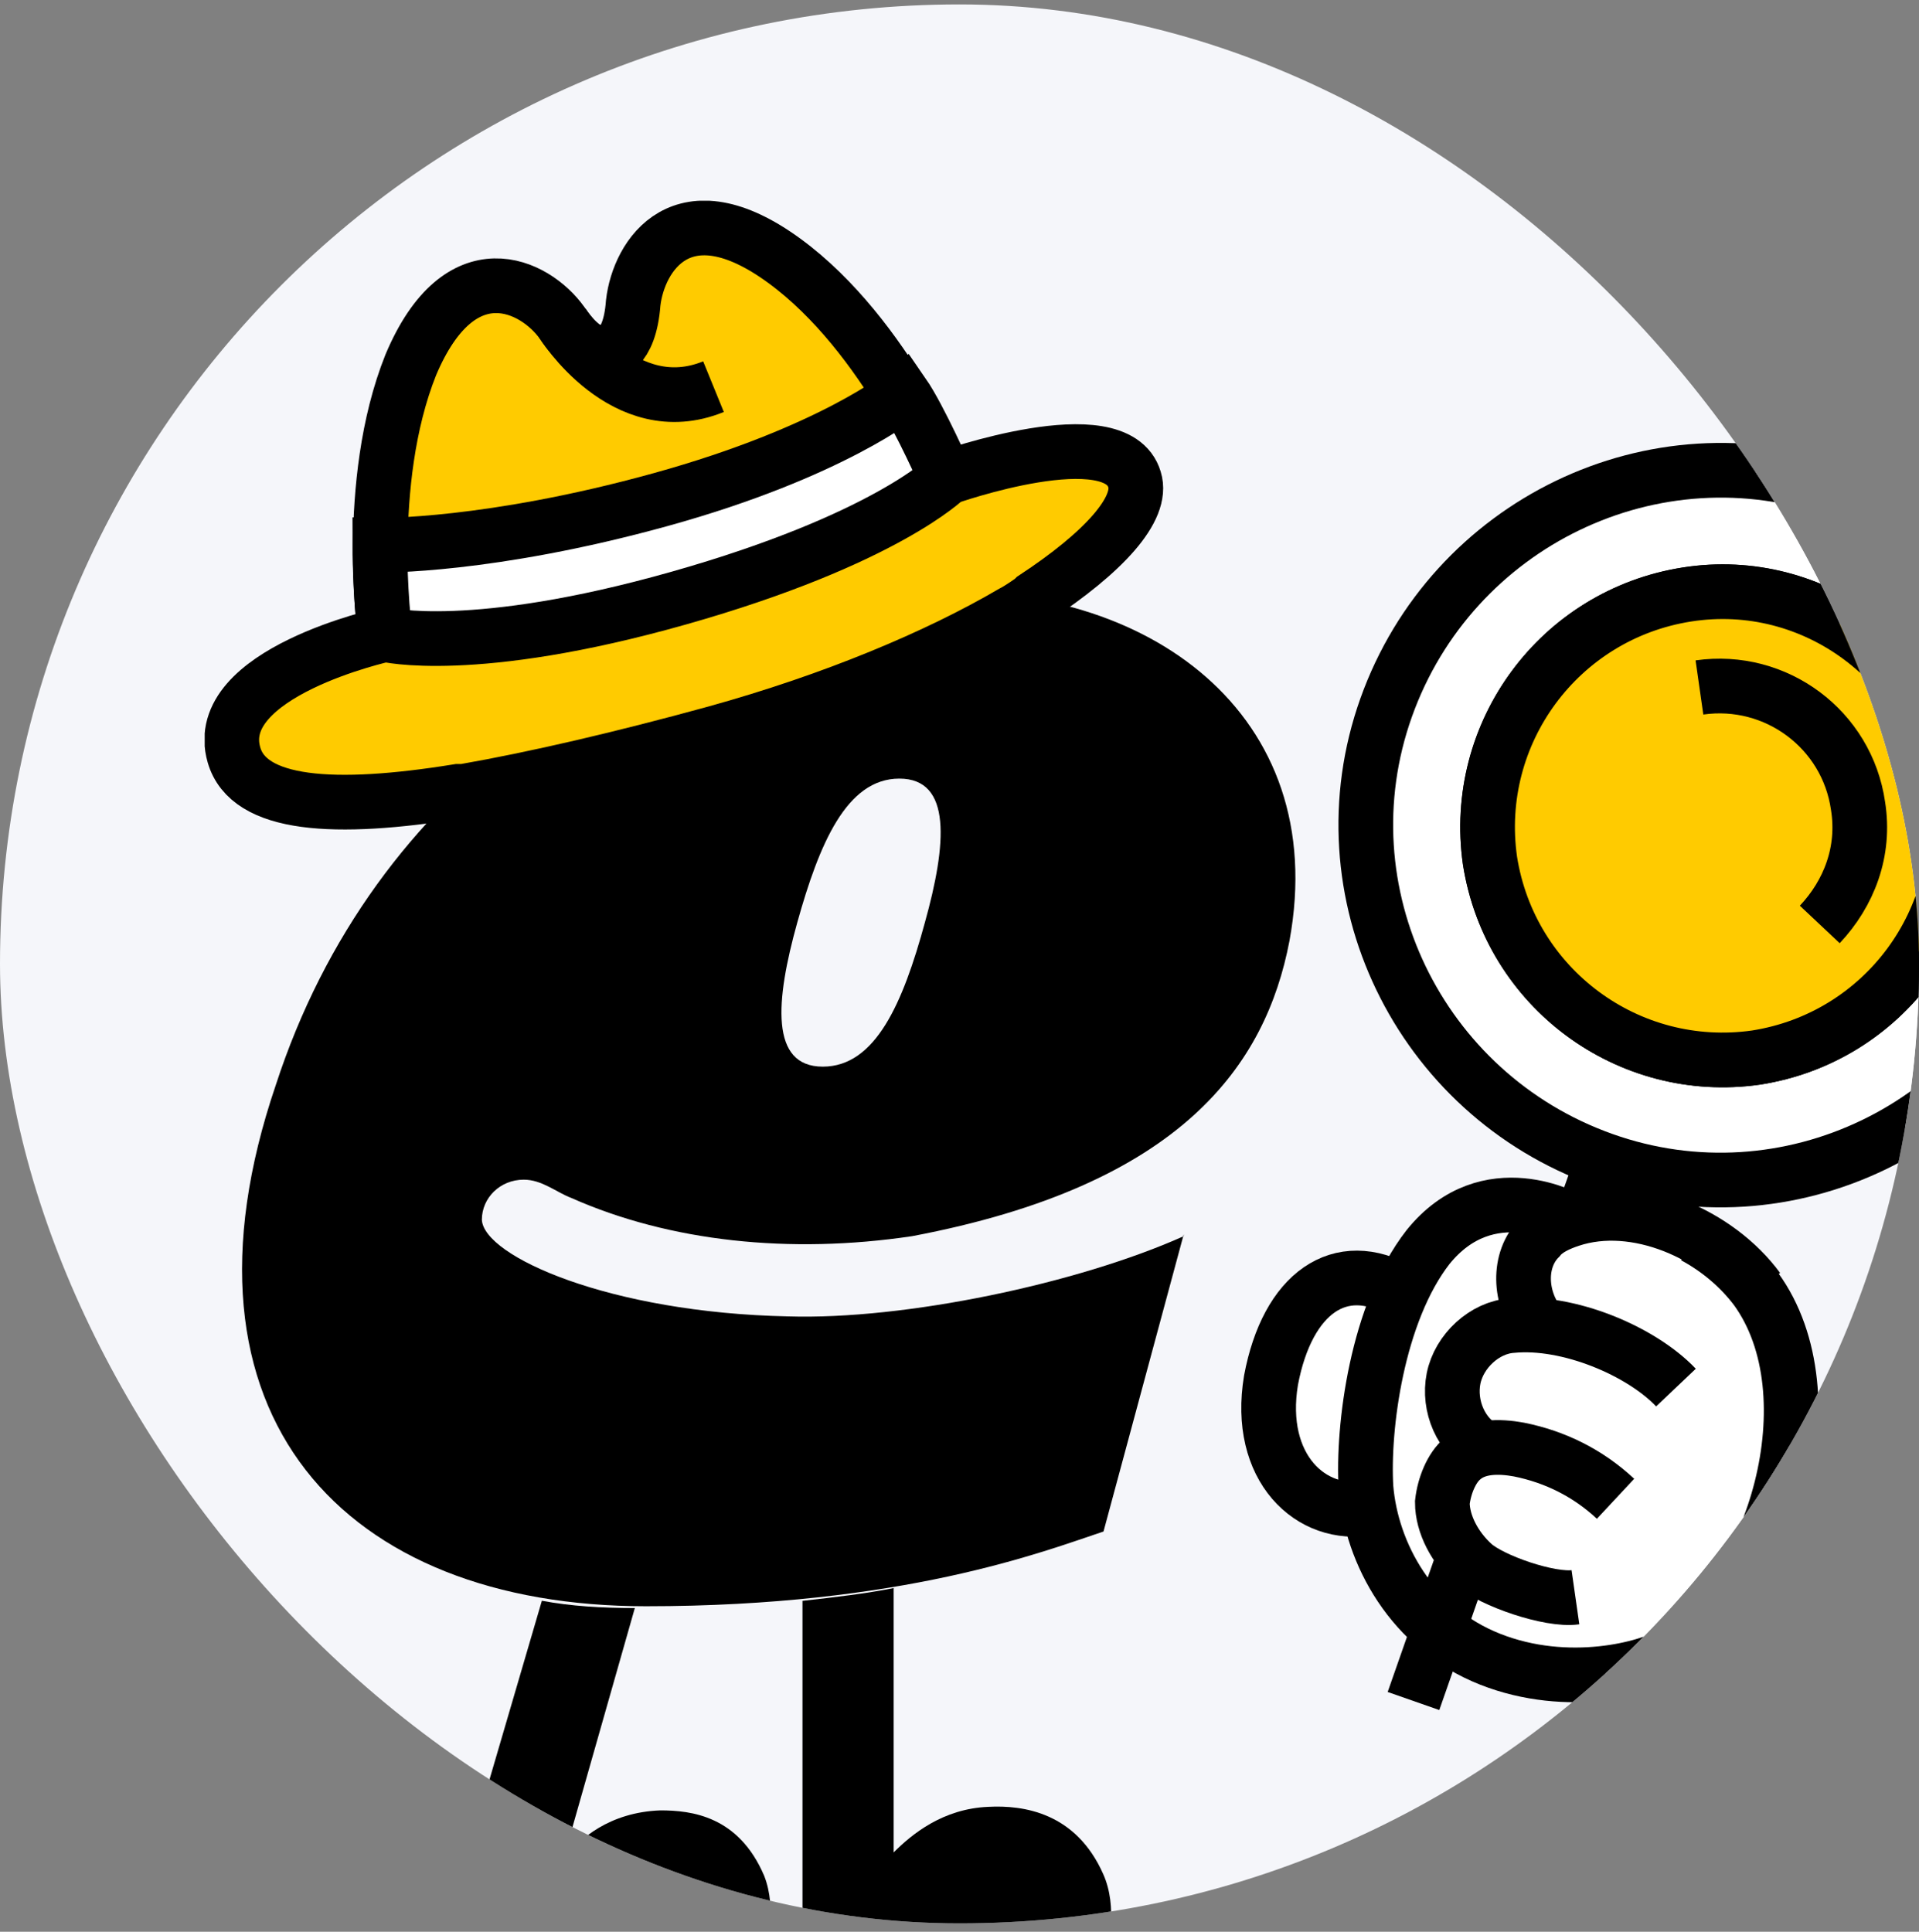<svg width="150" height="151" viewBox="0 0 150 151" fill="none" xmlns="http://www.w3.org/2000/svg">
<rect x="0" y="0" width="150" height="151" fill="#808080" stroke="none"/>
<g clip-path="url(#clip0_31_10785)">
<rect y="0.346" width="150" height="150" rx="75" fill="#F5F6FA"/>
<g clip-path="url(#clip1_31_10785)">
<path d="M92.527 96.629C84.262 100.334 70.724 103.184 61.605 102.899C47.639 102.614 37.807 98.197 37.665 95.347C37.665 93.637 39.09 92.212 40.942 92.212C42.367 92.212 43.507 93.209 44.647 93.637C52.342 97.057 61.747 98.054 71.294 96.629C92.384 92.639 98.939 83.234 100.792 73.544C104.069 55.732 89.534 45.472 72.719 46.327C49.349 47.467 29.115 61.574 21.562 84.802C12.727 110.737 26.977 125.556 50.489 125.556C70.582 125.556 81.554 121.281 86.257 119.714L92.527 96.487V96.629ZM72.292 72.119C70.582 78.389 68.444 83.377 64.312 83.377C60.179 83.377 60.607 78.247 62.317 72.119C64.027 65.992 66.164 60.862 70.297 60.862C74.429 60.862 74.002 65.992 72.292 72.119Z" fill="black"/>
<path d="M143.69 38.352C129.297 33.222 113.48 40.917 108.35 55.309C103.22 69.701 110.915 85.519 125.307 90.649C139.7 95.779 155.517 88.084 160.647 73.692C165.777 59.299 158.082 43.482 143.69 38.352ZM137.277 82.669C127.302 84.094 118.04 77.254 116.472 67.279C115.047 57.304 121.887 48.042 131.862 46.474C141.837 44.907 151.1 51.889 152.667 61.864C154.092 71.839 147.252 81.101 137.277 82.669Z" fill="white" stroke="black" stroke-width="4.275" stroke-miterlimit="10"/>
<path d="M137.27 82.665C127.295 84.09 118.033 77.25 116.465 67.275C115.04 57.3 121.88 48.038 131.855 46.47C141.83 44.903 151.092 51.885 152.66 61.86C154.085 71.835 147.245 81.097 137.27 82.665Z" fill="#FFCB00" stroke="black" stroke-width="4.275" stroke-miterlimit="10"/>
<path d="M132.838 53.737C138.823 52.882 144.38 57.014 145.235 62.999C145.805 66.562 144.523 69.839 142.243 72.262" stroke="black" stroke-width="4.275" stroke-miterlimit="10"/>
<path d="M107.044 117.867C102.484 118.722 98.209 114.732 99.349 107.892C100.631 101.052 104.764 98.202 109.466 100.91" fill="white"/>
<path d="M107.044 117.867C102.484 118.722 98.209 114.732 99.349 107.892C100.631 101.052 104.764 98.202 109.466 100.91" stroke="black" stroke-width="4.275" stroke-miterlimit="10"/>
<path d="M122.734 95.35C122.734 95.35 116.321 91.645 111.619 97.487C107.629 102.617 106.489 111.595 106.774 116.297C107.201 121.427 110.336 127.27 116.464 129.692C122.591 132.115 128.861 130.405 130.714 129.265C138.694 124.562 143.254 109.03 137.269 100.765C135.986 99.055 134.276 97.63 132.424 96.632" fill="white"/>
<path d="M122.734 95.35C122.734 95.35 116.321 91.645 111.619 97.487C107.629 102.617 106.489 111.595 106.774 116.297C107.201 121.427 110.336 127.27 116.464 129.692C122.591 132.115 128.861 130.405 130.714 129.265C138.694 124.562 143.254 109.03 137.269 100.765C135.986 99.055 134.276 97.63 132.424 96.632" stroke="black" stroke-width="4.275" stroke-miterlimit="10"/>
<path d="M126.28 117.156C124.142 115.161 121.577 113.878 118.727 113.308C117.16 113.023 115.45 113.024 114.31 114.021C113.455 114.733 112.885 116.158 112.742 117.441C112.742 119.151 113.74 121.003 115.165 122.286C116.59 123.568 121.15 125.136 123.145 124.851" stroke="black" stroke-width="4.275" stroke-miterlimit="10"/>
<path d="M131.004 108.464C128.297 105.614 122.597 103.192 118.179 103.619C116.042 103.762 114.047 105.614 113.619 107.752C113.192 109.889 114.189 112.312 116.184 113.309" stroke="black" stroke-width="4.275" stroke-miterlimit="10"/>
<path d="M137.419 100.765C134.284 96.49 127.872 93.64 122.742 95.35C121.887 95.635 120.889 96.062 120.319 96.775C118.609 98.485 118.752 101.477 120.319 103.472" stroke="black" stroke-width="4.275" stroke-miterlimit="10"/>
<path d="M114.476 121.564L110.486 132.964" stroke="black" stroke-width="4.275" stroke-miterlimit="10"/>
<path d="M125.302 90.643L123.734 95.06" stroke="black" stroke-width="4.275" stroke-miterlimit="10"/>
<path d="M59.17 153.342H34.09L42.355 125.127C44.635 125.554 47.057 125.697 49.622 125.697L44.065 145.219H44.207C45.205 143.794 47.627 141.657 51.617 141.514C54.04 141.514 57.745 141.942 59.74 146.644C60.737 149.209 60.025 152.344 59.312 153.342H59.17Z" fill="black"/>
<path d="M86.098 153.349H62.728V125.134C65.293 124.849 67.716 124.564 69.853 124.137V144.799C71.278 143.374 73.701 141.379 77.263 141.237C79.971 141.094 84.103 141.664 86.241 146.509C87.381 149.074 86.668 152.209 86.241 153.207L86.098 153.349Z" fill="black"/>
<path d="M74.004 37.496C74.004 37.496 69.159 42.483 53.057 46.901C36.955 51.318 30.115 49.751 30.115 49.751C30.115 49.751 28.405 37.781 32.11 28.518C35.957 19.398 41.8 22.248 43.937 25.241C46.075 28.376 47.5 27.521 47.5 27.521C47.5 27.521 49.21 27.521 49.495 23.673C49.922 19.968 53.342 14.553 61.322 20.396C69.302 26.238 73.862 37.496 73.862 37.496H74.004Z" fill="#FFCB00" stroke="black" stroke-width="4.275" stroke-miterlimit="10"/>
<path d="M30.119 49.742C30.119 49.742 36.959 51.452 53.061 46.892C69.164 42.331 74.009 37.486 74.009 37.486C74.009 37.486 71.871 32.642 70.589 30.789C70.589 30.789 65.031 35.349 51.636 39.054C38.241 42.759 29.691 42.617 29.691 42.617C29.691 42.617 29.691 46.606 30.119 49.742Z" fill="white" stroke="black" stroke-width="4.275" stroke-miterlimit="10"/>
<path d="M80.702 46.895C80.702 46.895 79.705 47.607 79.135 47.892C73.292 51.312 65.17 54.732 55.907 57.297C48.64 59.292 41.943 60.86 36.243 61.857C36.243 61.857 35.958 61.857 35.815 61.857C26.125 63.425 19.428 62.997 18.288 59.007C16.435 52.595 30.115 49.602 30.115 49.602C30.115 49.602 36.955 51.312 53.057 46.752C69.16 42.192 74.005 37.347 74.005 37.347C74.005 37.347 87.257 32.645 88.682 37.49C89.395 39.77 86.26 43.19 80.845 46.752L80.702 46.895Z" fill="#FFCB00" stroke="black" stroke-width="4.275" stroke-miterlimit="10"/>
<path d="M43.943 25.236C43.943 25.236 48.788 33.074 55.771 30.224" stroke="black" stroke-width="4.275" stroke-miterlimit="10"/>
</g>
</g>
<defs>
<clipPath id="clip0_31_10785">
<rect y="0.346" width="150" height="150" rx="75" fill="white"/>
</clipPath>
<clipPath id="clip1_31_10785">
<rect width="148.342" height="137.654" fill="white" transform="translate(16 15.691)"/>
</clipPath>
</defs>
</svg>
